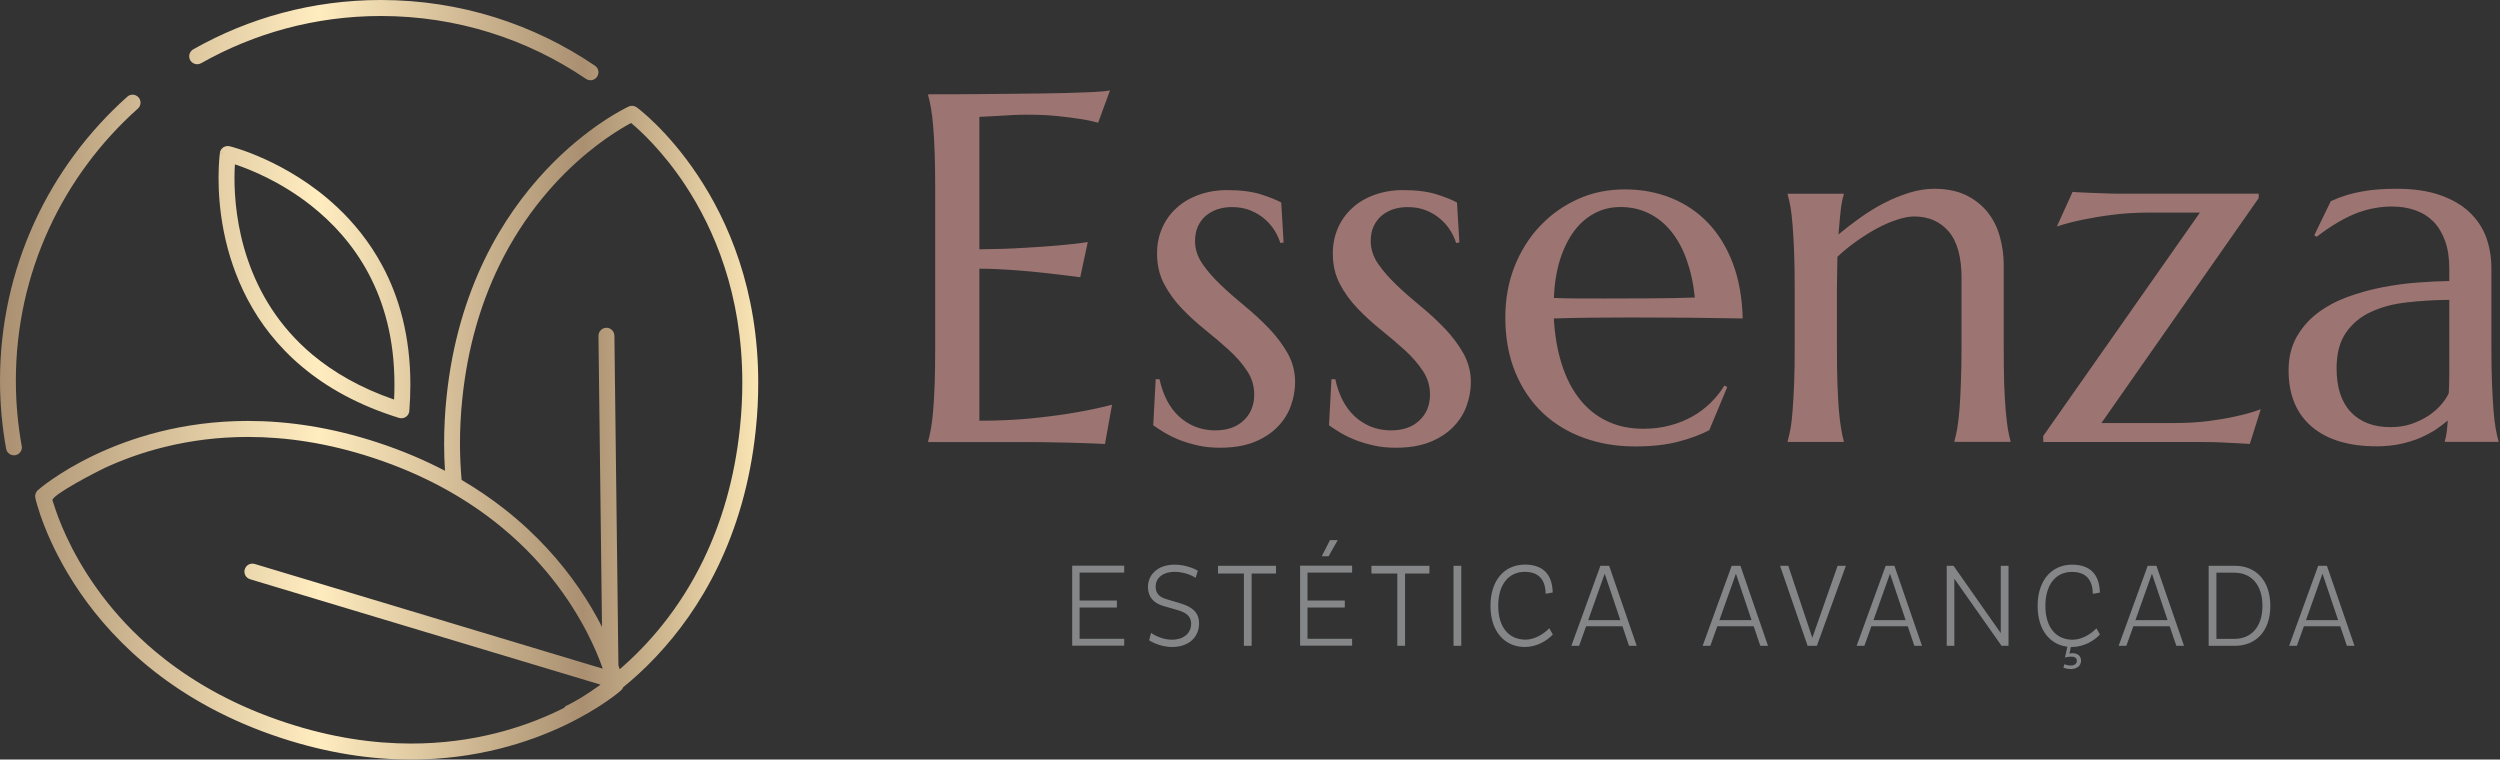 <svg xmlns="http://www.w3.org/2000/svg" width="1073" height="326" viewBox="0 0 1073 326" fill="none"><rect x="0" y="0" width="1073" height="326" fill="#333333" stroke="none"/><path fill-rule="evenodd" clip-rule="evenodd" d="M95.824 65.769L94.403 65.557C94.373 65.678 93.798 69.762 93.798 76.418C93.798 88.337 95.673 108.546 106.351 128.663C111.674 138.707 119.236 148.721 129.793 157.524C140.349 166.358 153.93 173.982 171.262 179.367C172.26 179.669 173.319 179.518 174.196 178.943C175.043 178.368 175.618 177.43 175.678 176.402C175.981 172.469 176.132 168.687 176.132 164.997C176.132 144.304 171.322 127.393 164.003 113.87C158.528 103.705 151.722 95.446 144.553 88.761C133.815 78.717 122.382 72.273 113.61 68.28C104.838 64.286 98.728 62.804 98.547 62.774C97.609 62.562 96.641 62.713 95.824 63.258C95.038 63.802 94.493 64.649 94.342 65.587L95.764 65.799L95.824 65.769ZM270.867 52.791C274.618 55.907 284.388 64.74 294.098 79.443C306.378 98.078 318.598 126.122 318.598 164.21C318.598 170.351 318.296 176.765 317.6 183.42C315.271 205.958 309.433 224.624 302.022 240.023C291.436 261.986 277.582 277.263 265.967 287.247C265.786 286.732 265.604 286.158 265.423 285.583L263.699 144.062C263.668 142.186 262.126 140.674 260.25 140.674C258.375 140.704 256.863 142.247 256.863 144.122L258.375 269.065C255.774 263.922 252.477 258.265 248.393 252.305C240.801 241.293 230.426 229.374 216.361 218.362C210.856 214.066 204.807 209.891 198.122 205.989C197.668 200.967 197.426 195.763 197.426 190.348C197.426 184.207 197.729 177.824 198.424 171.138C200.753 148.6 206.591 129.904 214.002 114.536C225.133 91.453 239.894 75.752 251.811 65.829C257.77 60.868 263.064 57.359 266.814 55.09C268.478 54.091 269.869 53.305 270.867 52.791ZM169.084 171.44H169.145C169.266 169.232 169.296 167.084 169.296 164.966C169.296 145.454 164.819 129.904 158.165 117.379C151.48 104.855 142.587 95.386 133.573 88.276C120.537 77.96 107.319 72.697 100.936 70.579L100.815 70.609C100.725 72.152 100.634 74.118 100.634 76.418C100.634 84.828 101.632 97.715 106.351 111.48C111.069 125.275 119.418 139.948 134.178 152.291C143.192 159.793 154.565 166.449 169.084 171.471V171.44ZM86.327 27.136C109.103 14.249 135.419 6.867 163.488 6.867C196.126 6.867 226.403 16.82 251.509 33.852C253.082 34.911 255.199 34.518 256.258 32.945C257.316 31.372 256.923 29.254 255.35 28.195C229.186 10.407 197.547 0 163.488 0C134.209 0 106.714 7.684 82.939 21.177C81.306 22.114 80.731 24.202 81.638 25.836C82.576 27.469 84.663 28.044 86.296 27.136H86.327ZM9.316 191.437C7.683 182.331 6.806 172.953 6.806 163.393C6.806 116.986 27.011 75.298 59.164 46.619C60.586 45.348 60.707 43.2 59.437 41.779C58.166 40.357 56.019 40.236 54.627 41.506C21.113 71.426 0 114.929 0 163.363C0 173.346 0.907 183.118 2.632 192.617C2.964 194.462 4.749 195.703 6.594 195.37C8.439 195.037 9.679 193.252 9.347 191.407L9.316 191.437ZM258.617 286.974L109.315 242.05C107.5 241.505 105.594 242.534 105.05 244.349C104.506 246.164 105.534 248.07 107.349 248.614L257.528 293.781C257.589 293.811 257.679 293.811 257.77 293.842C254.473 296.232 251.6 298.107 249.271 299.529C247.395 300.648 245.913 301.465 244.885 302.01C244.37 302.282 244.007 302.464 243.735 302.585C243.614 302.645 243.524 302.675 243.463 302.706L243.403 302.736C242.828 302.978 242.374 303.371 242.041 303.855C241.134 304.309 240.227 304.763 239.259 305.217C224.558 312.205 203.234 319.133 176.465 319.133C160.433 319.133 142.436 316.652 122.715 310.148C101.178 303.069 84.149 293.388 70.658 282.86C50.453 267.068 38.263 249.31 31.095 235.545C27.525 228.648 25.196 222.779 23.805 218.634L22.504 214.671C22.444 212.251 42.407 201.995 44.857 200.876C59.497 194.099 80.398 187.535 106.411 187.535C122.442 187.535 140.44 190.015 160.161 196.52C181.697 203.599 198.727 213.28 212.217 223.807C232.423 239.599 244.612 257.357 251.781 271.122C255.018 277.354 257.226 282.769 258.647 286.823V287.005L258.617 286.974ZM190.983 202.056C182.363 197.548 172.835 193.464 162.278 189.985C141.861 183.269 123.138 180.667 106.381 180.667C78.22 180.667 55.746 188.049 40.29 195.431C24.863 202.812 16.424 210.194 16.243 210.375C15.335 211.192 14.912 212.463 15.154 213.673C15.214 213.975 19.207 232.308 34.361 254.332C41.923 265.344 52.328 277.263 66.394 288.275C80.459 299.287 98.214 309.361 120.506 316.682C140.924 323.398 159.647 326 176.404 326C204.565 326 227.039 318.618 242.495 311.267C257.921 303.885 266.36 296.504 266.542 296.322C266.965 295.959 267.268 295.506 267.449 294.991C271.956 291.331 276.856 286.884 281.847 281.559C290.982 271.818 300.45 259.142 308.193 243.048C315.936 226.954 322.016 207.471 324.406 184.177C325.132 177.279 325.434 170.654 325.434 164.271C325.434 124.368 312.488 94.811 299.482 75.298C286.505 55.755 273.499 46.226 273.287 46.074C272.289 45.348 270.988 45.197 269.869 45.711C269.597 45.832 252.507 53.638 234.207 73.12C225.072 82.892 215.605 95.537 207.862 111.631C200.118 127.726 194.038 147.208 191.649 170.503C190.923 177.4 190.62 184.025 190.62 190.409C190.62 194.402 190.741 198.305 190.983 202.086V202.056Z" fill="url(#paint0_linear_3_412)"></path><path d="M398.331 40.478C407.012 40.478 415.632 40.447 424.193 40.357C432.753 40.296 440.617 40.175 447.786 40.115C454.924 40.024 461.034 39.842 466.086 39.631C471.167 39.449 474.585 39.177 476.4 38.814L471.318 52.669C469.02 52.034 466.358 51.459 463.303 51.006C460.671 50.582 457.465 50.189 453.684 49.795C449.933 49.402 445.547 49.221 440.617 49.221C438.984 49.221 436.957 49.251 434.658 49.372C432.359 49.463 430.121 49.614 427.943 49.765C425.463 49.856 422.892 50.007 420.351 50.158V107.003C427.49 106.942 433.963 106.731 439.71 106.367C445.457 106.035 450.357 105.702 454.38 105.339C459.098 104.915 463.272 104.462 466.872 103.887L463.635 118.983C458.826 118.347 453.926 117.773 448.965 117.198C444.67 116.714 439.982 116.29 434.9 115.897C429.849 115.534 424.979 115.322 420.351 115.322V180.577C428.548 180.577 436.08 180.214 442.946 179.548C449.812 178.822 455.801 178.066 460.943 177.158C466.902 176.16 472.347 175.01 477.277 173.709L474.252 190.56C473.405 190.499 472.165 190.469 470.471 190.378C468.808 190.318 466.963 190.227 464.906 190.167C462.879 190.106 460.701 190.015 458.463 189.985C456.195 189.955 454.047 189.925 452.081 189.864C450.054 189.834 448.27 189.804 446.727 189.773C445.154 189.743 444.035 189.743 443.339 189.743H398.361V189.32C398.785 187.867 399.178 186.052 399.571 183.935C399.934 181.757 400.297 179.094 400.539 175.918C400.811 172.711 401.023 168.96 401.174 164.543C401.325 160.096 401.386 154.953 401.386 149.054V81.319C401.386 75.419 401.325 70.276 401.174 65.859C401.023 61.443 400.811 57.661 400.539 54.424C400.297 51.187 399.934 48.495 399.571 46.347C399.178 44.169 398.785 42.414 398.361 40.901V40.508L398.331 40.478ZM550.96 104.068L549.508 104.28C549.055 102.677 548.268 100.983 547.179 99.167C546.121 97.352 544.729 95.719 543.035 94.206C541.342 92.693 539.315 91.392 536.895 90.394C534.506 89.366 531.753 88.882 528.668 88.882C526.49 88.882 524.463 89.214 522.558 89.819C520.652 90.455 519.019 91.392 517.537 92.603C516.115 93.813 515.026 95.325 514.149 97.141C513.332 98.925 512.909 101.043 512.909 103.463C512.909 106.882 513.967 110.119 516.055 113.205C518.172 116.29 520.864 119.346 524.04 122.371C527.186 125.396 530.694 128.422 534.385 131.477C538.105 134.532 541.553 137.739 544.76 141.067C547.905 144.395 550.597 147.965 552.715 151.716C554.802 155.528 555.86 159.551 555.86 163.938C555.86 167.477 555.225 170.926 553.985 174.314C552.745 177.703 550.839 180.667 548.238 183.299C545.637 185.962 542.309 188.11 538.256 189.743C534.173 191.347 529.333 192.163 523.737 192.163C520.41 192.163 517.295 191.891 514.421 191.256C511.548 190.62 508.886 189.834 506.496 188.926C504.107 187.989 501.959 186.93 500.023 185.81C498.148 184.661 496.424 183.572 494.972 182.543L496.031 162.758H497.664C498.39 166.025 499.418 169.02 500.78 171.713C502.171 174.405 503.895 176.735 505.922 178.641C507.978 180.546 510.338 182.059 512.939 183.118C515.571 184.177 518.444 184.721 521.56 184.721C526.702 184.721 530.785 183.299 533.78 180.456C536.804 177.612 538.317 173.921 538.317 169.323C538.317 165.632 537.288 162.244 535.232 159.158C533.205 156.072 530.604 153.107 527.488 150.264C524.373 147.42 521.015 144.576 517.446 141.702C513.907 138.859 510.549 135.833 507.434 132.596C504.318 129.359 501.717 125.85 499.691 121.978C497.634 118.136 496.605 113.749 496.605 108.848C496.605 104.794 497.361 101.104 498.844 97.776C500.326 94.418 502.443 91.513 505.105 89.154C507.767 86.734 510.943 84.888 514.633 83.587C518.293 82.287 522.346 81.591 526.702 81.591C532.449 81.591 537.258 82.196 541.13 83.406C544.971 84.646 547.875 85.796 549.902 86.915L550.93 104.189L550.96 104.068ZM626.398 104.068L624.946 104.28C624.492 102.677 623.706 100.983 622.617 99.167C621.558 97.352 620.167 95.719 618.473 94.206C616.779 92.693 614.753 91.392 612.333 90.394C609.943 89.366 607.191 88.882 604.075 88.882C601.897 88.882 599.871 89.214 597.965 89.819C596.059 90.455 594.396 91.392 592.944 92.603C591.522 93.813 590.433 95.325 589.556 97.141C588.74 98.925 588.316 101.043 588.316 103.463C588.316 106.882 589.375 110.119 591.462 113.205C593.609 116.29 596.271 119.346 599.447 122.371C602.593 125.396 606.102 128.422 609.792 131.477C613.512 134.532 616.961 137.739 620.167 141.067C623.313 144.395 626.005 147.965 628.122 151.716C630.209 155.528 631.298 159.551 631.298 163.938C631.298 167.477 630.663 170.926 629.423 174.314C628.182 177.703 626.277 180.667 623.676 183.299C621.074 185.962 617.747 188.11 613.694 189.743C609.61 191.347 604.771 192.163 599.175 192.163C595.848 192.163 592.732 191.891 589.859 191.256C586.985 190.62 584.323 189.834 581.934 188.926C579.544 187.989 577.397 186.93 575.461 185.81C573.585 184.661 571.861 183.572 570.41 182.543L571.468 162.758H573.102C573.827 166.025 574.856 169.02 576.217 171.713C577.608 174.405 579.333 176.735 581.359 178.641C583.416 180.546 585.775 182.059 588.377 183.118C591.008 184.177 593.882 184.721 596.997 184.721C602.139 184.721 606.223 183.299 609.217 180.456C612.242 177.612 613.754 173.921 613.754 169.323C613.754 165.632 612.726 162.244 610.669 159.158C608.642 156.072 606.041 153.107 602.926 150.264C599.81 147.42 596.453 144.576 592.883 141.702C589.345 138.859 585.987 135.833 582.872 132.596C579.756 129.359 577.155 125.85 575.128 121.978C573.071 118.136 572.043 113.749 572.043 108.848C572.043 104.794 572.799 101.104 574.281 97.776C575.763 94.418 577.881 91.513 580.542 89.154C583.204 86.734 586.38 84.888 590.07 83.587C593.73 82.287 597.784 81.591 602.139 81.591C607.886 81.591 612.696 82.196 616.567 83.406C620.409 84.646 623.313 85.796 625.339 86.915L626.368 104.189L626.398 104.068ZM701.442 191.589C693.729 191.589 686.53 190.378 679.785 187.928C673.07 185.508 667.202 181.968 662.211 177.279C657.25 172.59 653.288 166.812 650.414 159.914C647.541 152.986 646.089 145.091 646.089 136.227C646.089 128.361 647.39 121.131 650.021 114.415C652.683 107.729 656.313 101.92 660.971 97.019C665.629 92.088 671.043 88.246 677.274 85.433C683.445 82.65 690.16 81.288 697.389 81.288C704.558 81.288 711.182 82.529 717.262 84.979C723.372 87.46 728.665 91.029 733.142 95.719C737.618 100.408 741.127 106.186 743.759 113.084C746.36 120.011 747.751 127.877 747.963 136.68C740.159 136.529 732.295 136.438 724.461 136.348C716.596 136.287 708.49 136.257 700.021 136.257C693.971 136.257 688.073 136.287 682.356 136.348C676.639 136.408 671.497 136.529 666.899 136.68C667.323 143.88 668.412 150.415 670.287 156.254C672.132 162.092 674.643 167.054 677.879 171.168C681.116 175.282 685.018 178.489 689.646 180.698C694.273 182.936 699.476 184.025 705.314 184.025C709.337 184.025 713.118 183.572 716.717 182.604C720.256 181.696 723.523 180.365 726.457 178.701C729.361 177.067 731.962 175.071 734.261 172.832C736.529 170.563 738.496 168.143 740.099 165.481L741.339 166.116L733.626 184.63C729.875 186.597 725.398 188.261 720.196 189.592C714.993 190.953 708.762 191.619 701.472 191.619L701.442 191.589ZM687.589 128.119C694.516 128.119 701.472 128.089 708.429 128.058C715.417 128.028 721.738 127.907 727.425 127.695C726.82 121.645 725.61 116.26 723.886 111.45C722.192 106.67 719.954 102.616 717.231 99.258C714.539 95.93 711.333 93.359 707.643 91.544C703.983 89.759 699.93 88.851 695.514 88.851C691.46 88.851 687.77 89.729 684.443 91.514C681.055 93.298 678.121 95.809 675.641 99.137C673.161 102.465 671.134 106.549 669.591 111.359C668.079 116.2 667.172 121.705 666.899 127.877C670.015 128.028 673.342 128.089 676.76 128.089C680.239 128.089 683.868 128.089 687.589 128.089V128.119ZM841.912 119.558C841.912 110.421 840.067 103.675 836.407 99.379C832.717 95.083 827.787 92.905 821.616 92.905C819.378 92.905 816.897 93.389 814.115 94.327C811.302 95.235 808.458 96.505 805.554 98.048C802.651 99.621 799.717 101.467 796.813 103.524C793.909 105.611 791.157 107.82 788.616 110.21L788.404 123.853V148.993C788.404 154.892 788.465 160.035 788.616 164.482C788.767 168.899 788.979 172.651 789.221 175.857C789.493 179.064 789.826 181.726 790.189 183.874C790.552 186.022 790.915 187.807 791.338 189.259V189.683H767.291V189.259C767.715 187.807 768.108 185.992 768.501 183.874C768.894 181.696 769.167 179.034 769.409 175.857C769.651 172.651 769.862 168.899 770.044 164.482C770.225 160.035 770.286 154.892 770.286 148.993V123.853C770.286 117.924 770.225 112.781 770.044 108.364C769.862 103.947 769.651 100.196 769.409 96.989C769.167 93.782 768.864 91.12 768.501 88.972C768.108 86.794 767.715 85.04 767.291 83.587V83.164H791.338V83.587C790.763 85.342 790.34 87.52 790.038 90.182C789.765 92.845 789.402 96.324 789.07 100.62C791.913 98.29 794.968 95.9 798.265 93.54C801.562 91.211 804.98 89.063 808.488 87.248C812.027 85.403 815.657 83.92 819.317 82.771C823.007 81.621 826.607 81.016 830.146 81.016C835.53 81.016 840.158 81.984 843.939 83.829C847.72 85.705 850.805 88.186 853.194 91.211C855.584 94.266 857.308 97.776 858.367 101.678C859.426 105.581 860 109.574 860 113.568V148.963C860 154.862 860.061 160.005 860.182 164.452C860.333 168.869 860.545 172.62 860.817 175.827C861.089 179.034 861.422 181.696 861.724 183.844C862.087 185.992 862.481 187.777 862.904 189.229V189.652H838.857V189.229C839.281 187.777 839.674 185.962 840.067 183.844C840.43 181.666 840.732 179.004 841.005 175.827C841.247 172.62 841.458 168.869 841.61 164.452C841.791 160.005 841.882 154.862 841.882 148.963V119.527L841.912 119.558ZM901.923 181.575H932.836C938.221 181.575 943.242 181.303 947.839 180.728C952.407 180.123 956.369 179.457 959.696 178.671C963.568 177.854 967.107 176.856 970.313 175.646L965.625 190.53C964.808 190.469 963.356 190.378 961.299 190.288C959.273 190.167 957.095 190.076 954.857 189.955C952.588 189.834 950.441 189.773 948.474 189.743C946.448 189.713 945.087 189.713 944.391 189.713H876.969V187.111L944.21 91.241H922.431C916.684 91.241 911.391 91.574 906.551 92.209C901.772 92.814 897.568 93.54 894.029 94.266C889.885 95.114 886.134 96.082 882.807 97.231L889.552 82.347C890.399 82.438 891.821 82.559 893.878 82.619C895.934 82.68 898.112 82.801 900.381 82.892C902.68 82.982 904.827 83.073 906.763 83.103C908.759 83.134 910.151 83.134 910.877 83.134H969.436V85.009L901.923 181.575ZM982.261 159.007C982.261 153.501 983.41 148.781 985.649 144.728C987.917 140.704 990.912 137.255 994.632 134.411C998.383 131.568 1002.65 129.269 1007.46 127.484C1012.24 125.729 1017.2 124.368 1022.34 123.339C1027.45 122.341 1032.53 121.645 1037.49 121.282C1042.51 120.889 1047.08 120.677 1051.23 120.616V115.292C1051.23 110.724 1050.65 106.761 1049.44 103.433C1048.26 100.135 1046.6 97.352 1044.48 95.144C1042.3 92.966 1039.73 91.332 1036.74 90.273C1033.71 89.184 1030.39 88.64 1026.79 88.64C1024.28 88.64 1021.82 88.851 1019.41 89.275C1016.96 89.698 1014.47 90.364 1011.84 91.332C1009.24 92.33 1006.52 93.631 1003.65 95.295C1000.77 96.959 997.627 99.077 994.33 101.618L993.271 101.013L1000.38 86.34C1002.65 85.312 1004.89 84.465 1007.12 83.769C1009.33 83.103 1011.6 82.559 1013.87 82.166C1016.17 81.742 1018.53 81.439 1020.89 81.288C1023.31 81.107 1025.79 81.016 1028.45 81.016C1035.74 81.016 1041.94 81.893 1047.08 83.678C1052.28 85.463 1056.49 87.883 1059.79 90.969C1063.08 94.055 1065.5 97.685 1067.05 101.799C1068.53 105.914 1069.31 110.361 1069.31 115.05V148.963C1069.31 154.862 1069.37 160.005 1069.56 164.452C1069.74 168.869 1069.95 172.62 1070.19 175.827C1070.43 179.034 1070.77 181.696 1071.13 183.844C1071.52 185.992 1071.91 187.777 1072.34 189.229V189.652H1049.32V189.229C1049.68 188.14 1049.96 186.899 1050.11 185.508C1050.29 184.116 1050.47 182.452 1050.59 180.486C1049.14 181.726 1047.38 182.997 1045.45 184.358C1043.45 185.659 1041.18 186.839 1038.67 187.958C1036.16 189.017 1033.35 189.864 1030.26 190.56C1027.18 191.195 1023.79 191.558 1020.1 191.558C1008.03 191.558 998.716 188.715 992.122 183.057C985.558 177.4 982.261 169.383 982.261 158.976V159.007ZM1051.23 128.694C1044.9 128.754 1038.85 129.117 1033.05 129.783C1027.18 130.418 1022.04 131.81 1017.56 133.897C1013.08 135.954 1009.54 138.949 1006.88 142.791C1004.19 146.664 1002.86 151.776 1002.86 158.129C1002.86 166.328 1004.92 172.59 1009 176.886C1013.08 181.182 1018.74 183.33 1025.94 183.33C1029.27 183.33 1032.32 182.876 1035.07 181.938C1037.8 180.97 1040.22 179.79 1042.36 178.398C1044.45 176.977 1046.27 175.404 1047.72 173.709C1049.17 172.015 1050.29 170.382 1051.01 168.778C1051.17 166.146 1051.23 163.212 1051.23 160.005C1051.23 156.768 1051.23 153.107 1051.23 148.993V128.724V128.694Z" fill="#9C7572"></path><path d="M482.51 277.173V274.178H463.363V260.746H479.364V257.751H463.363V245.771H482.51V242.776H460.187V277.112H482.51V277.173ZM493.218 274.813C495.093 276.084 498.965 277.687 503.109 277.687C510.035 277.687 514.633 273.633 514.633 267.583C514.633 262.893 511.759 260.504 506.738 258.991L500.689 257.176C497.694 256.359 496 254.695 496 251.761C496 248.433 498.632 245.438 504.288 245.438C507.404 245.438 511.154 246.587 513.12 248.009L514.119 244.984C511.941 243.623 508.009 242.352 504.167 242.352C496.545 242.352 492.703 246.95 492.703 251.942C492.703 256.298 495.244 258.87 499.267 260.08L505.286 261.804C509.279 262.924 511.245 264.648 511.245 267.704C511.245 272.09 507.646 274.571 503.018 274.571C499.388 274.571 495.91 272.968 494.034 271.636L493.218 274.752V274.813ZM547.663 246.164V242.836H522.769V246.164H533.87V277.173H537.198V246.164H547.663ZM580.331 277.173V274.178H561.184V260.746H577.185V257.751H561.184V245.771H580.331V242.776H558.008V277.112H580.331V277.173ZM574.16 231.824H570.833L567.294 238.752H570.228L574.16 231.824ZM613.512 246.164V242.836H588.619V246.164H599.719V277.173H603.047V246.164H613.512ZM623.857 277.173H627.184V242.836H623.857V277.173ZM664.933 269.64C662.665 272.06 658.672 274.541 654.74 274.541C647.662 274.541 643.034 269.277 643.034 260.05C643.034 250.792 647.571 245.438 654.407 245.438C660.124 245.438 663.3 248.433 663.391 254.846L666.415 254.302C666.264 246.255 661.969 242.322 654.498 242.322C645.847 242.322 639.707 248.887 639.707 260.05C639.707 271.122 645.877 277.687 654.498 277.687C659.337 277.687 663.844 275.176 666.476 272.332L664.964 269.67L664.933 269.64ZM674.431 277.173H677.758L680.753 268.793H696.361L699.174 277.173H702.471L690.644 242.836H686.893L674.431 277.173ZM688.738 246.224L695.453 266.161H681.66L688.738 246.224ZM730.752 277.173H734.079L737.074 268.793H752.682L755.525 277.173H758.822L746.995 242.836H743.244L730.782 277.173H730.752ZM745.059 246.224L751.774 266.161H737.981L745.059 246.224ZM775.821 277.173H779.814L792.245 242.836H788.707L777.848 273.754L767.533 242.836H763.994L775.821 277.173ZM796.873 277.173H800.201L803.195 268.793H818.803L821.646 277.173H824.913L813.086 242.836H809.335L796.873 277.173ZM811.181 246.224L817.895 266.161H804.103L811.181 246.224ZM859.062 277.173H862.057V242.836H858.73V271.727L838.464 242.836H835.53V277.173H838.797V248.372L859.062 277.173ZM886.285 282.013L886.376 282.225C887.041 281.983 888.13 281.831 889.008 281.831C890.581 281.831 891.367 282.497 891.367 283.586C891.367 285.008 890.308 285.643 888.675 285.643C887.707 285.643 886.8 285.401 886.013 285.099L885.62 286.551C886.678 286.944 887.798 287.156 888.796 287.156C891.216 287.156 893.182 285.885 893.182 283.526C893.182 281.65 891.821 280.349 889.552 280.349C889.159 280.349 888.554 280.44 888.191 280.561L888.796 277.687H889.31C894.15 277.687 898.657 275.176 901.288 272.332L899.776 269.67C897.507 272.09 893.514 274.571 889.582 274.571C882.504 274.571 877.876 269.307 877.876 260.08C877.876 250.823 882.414 245.468 889.25 245.468C894.966 245.468 898.142 248.463 898.233 254.877L901.258 254.332C901.107 246.285 896.811 242.352 889.34 242.352C880.72 242.352 874.549 248.917 874.549 260.08C874.549 270.275 879.752 276.658 887.314 277.566L886.316 282.073L886.285 282.013ZM909.304 277.173H912.631L915.626 268.793H931.233L934.077 277.173H937.374L925.547 242.836H921.796L909.334 277.173H909.304ZM923.611 246.224L930.326 266.161H916.533L923.611 246.224ZM947.96 277.173H959.333C967.984 277.173 974.427 271.122 974.427 260.05C974.427 248.887 967.954 242.866 959.333 242.836H947.96V277.173ZM951.287 274.178V245.801H958.97C966.078 245.801 971.039 250.762 971.039 260.05C971.039 269.246 966.078 274.208 958.97 274.208H951.287V274.178ZM982.503 277.173H985.83L988.825 268.793H1004.43L1007.28 277.173H1010.54L998.716 242.836H994.965L982.503 277.173ZM996.81 246.224L1003.53 266.161H989.732L996.81 246.224Z" fill="#848688"></path><defs><linearGradient id="paint0_linear_3_412" x1="-0.03" y1="162.97" x2="325.434" y2="162.97" gradientUnits="userSpaceOnUse"><stop stop-color="#AA9071"></stop><stop offset="0.42" stop-color="#FFECBF"></stop><stop offset="0.769" stop-color="#AA9071"></stop><stop offset="1" stop-color="#FAE5B4"></stop></linearGradient></defs></svg>